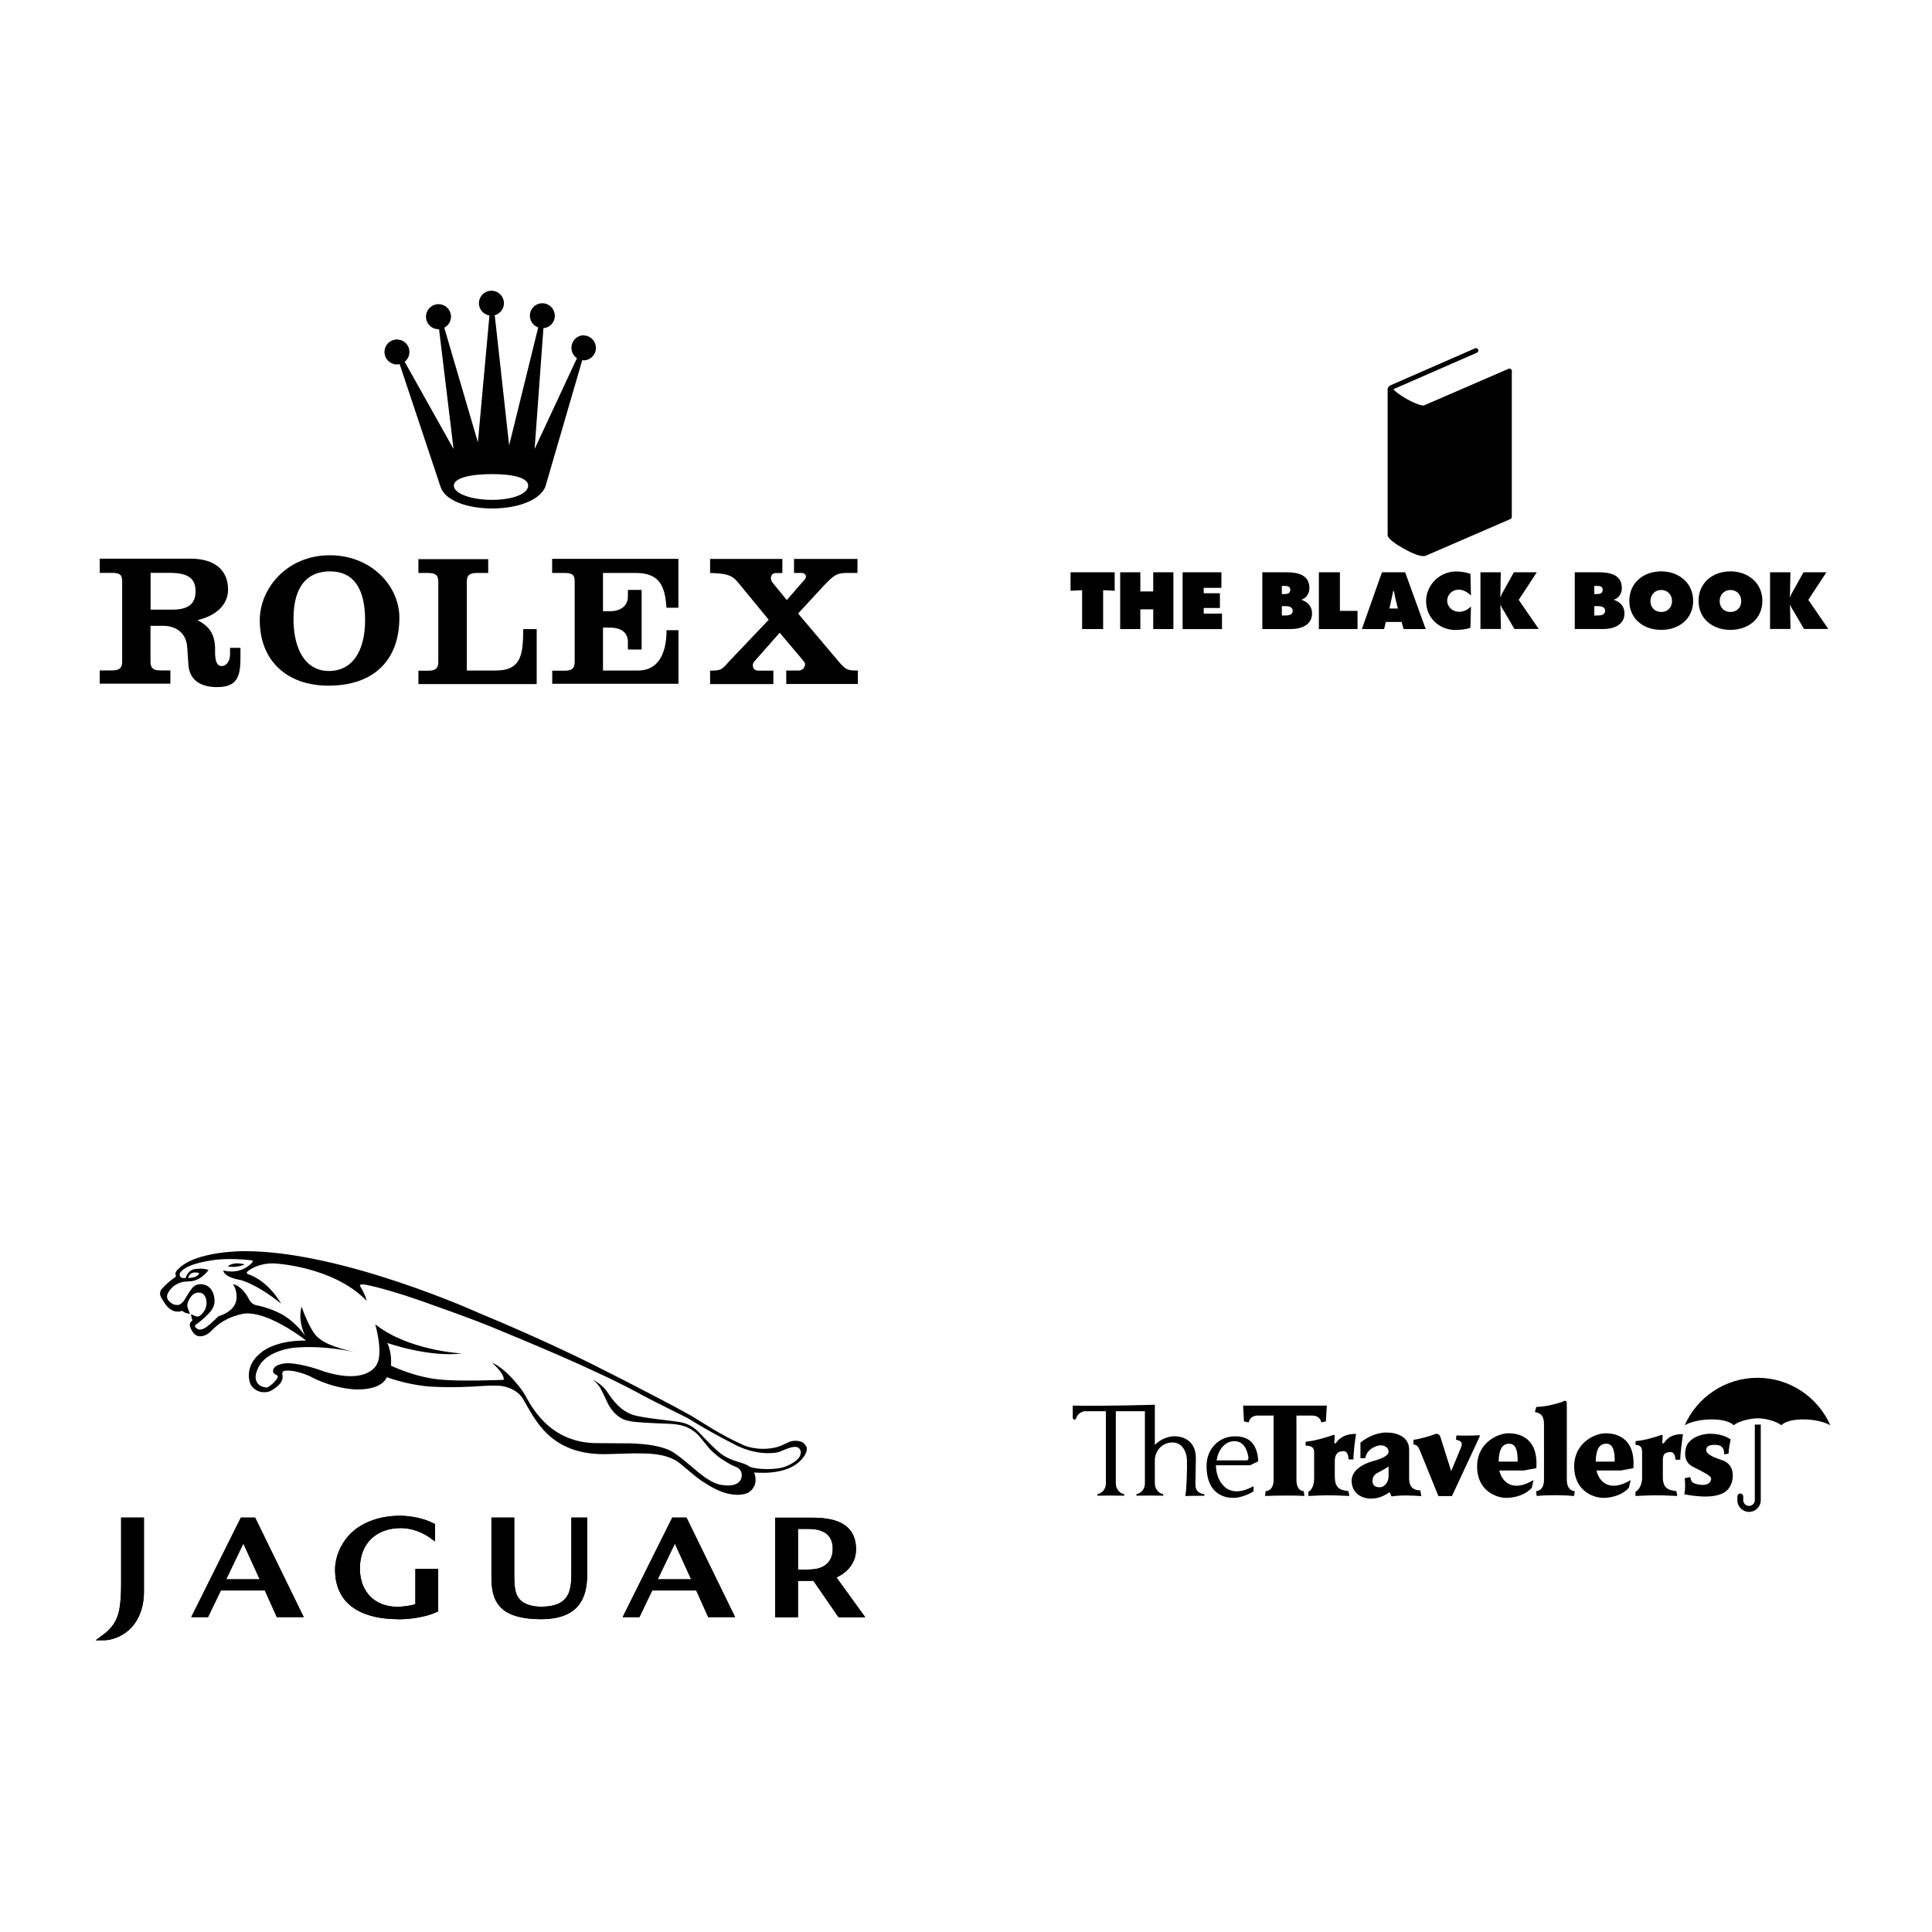 <?xml version="1.0" encoding="UTF-8"?><svg id="Réteg_2" xmlns="http://www.w3.org/2000/svg" viewBox="0 0 204 204"><defs><style>.cls-1{fill:#fff;}.cls-2{fill:none;stroke-linecap:round;stroke-linejoin:round;}.cls-2,.cls-3{stroke:#000;stroke-width:.5px;}.cls-3{stroke-miterlimit:12.44;}.cls-4{fill-rule:evenodd;}</style></defs><g id="Réteg_1"><rect class="cls-1" width="204" height="204"/><path class="cls-4" d="M61.66,35.4c-.73,0-1.32,.59-1.32,1.32,0,.46,.22,.86,.58,1.1l-4.47,9.59,.93-12.76c.73-.06,1.26-.7,1.2-1.42-.06-.68-.63-1.21-1.31-1.21-.73,0-1.32,.59-1.32,1.32h0c0,.57,.37,1.05,.88,1.23l-3.07,12.46-1.52-13.75c.57-.15,.97-.67,.97-1.26,0-.73-.59-1.32-1.32-1.32s-1.32,.59-1.32,1.32c0,.66,.48,1.19,1.11,1.29l-1.22,13.39-3.55-12.1c.43-.22,.71-.67,.71-1.16,0-.73-.59-1.32-1.32-1.32s-1.32,.59-1.32,1.32c0,.73,.59,1.32,1.32,1.32,.02,0,.04,0,.06,0l1.53,12.65-5.16-9.21c.57-.45,.67-1.28,.22-1.85-.45-.57-1.28-.67-1.85-.22s-.67,1.28-.22,1.85c.31,.4,.82,.58,1.32,.47l4.32,12.96c.99,3.01,9.75,3.07,11.06,0l3.9-13.38c.05,0,.1,.02,.15,.02,.73-.01,1.31-.61,1.29-1.34-.01-.71-.58-1.28-1.29-1.29h0Zm-9.7,17.38c-2.23,0-4.04-.67-4.04-1.5s1.81-1.22,4.04-1.22,3.81,.39,3.81,1.22-1.57,1.5-3.81,1.5h0Zm6.35,7.72h1.3c.79,0,1.07,.18,1.07,.87v8.52c0,.67-.28,.93-1.07,.93h-1.3v1.38h13.33v-5.66h-1.26c0,2.79-1.1,4.26-2.97,4.26h-3.74v-4.53h.73c1.21,0,1.9,.53,1.9,1.52v.79h1.45v-6.29h-1.45v.69c0,.97-.73,1.56-1.9,1.56h-.73v-4.04h3.48c2.55,0,3.08,1.47,3.22,3.67h1.26v-5.16h-13.33v1.5h0Zm-5.86,10.3h-3.16v-9.37c0-.69,.28-.93,1.07-.93h1.19v-1.46h-7.37v1.46h1.03c.79,0,1.07,.24,1.07,.93v8.46c0,.67-.28,.93-1.07,.93h-1.03v1.41h12.49v-5.8h-1.42c-.04,2.27-.02,4.36-2.79,4.36Zm-17.62-12.17c-4.55,0-7.38,3.51-7.4,6.81-.02,4.27,2.81,6.96,7.26,6.96,4.73,0,7.48-2.65,7.48-7.18,0-3.36-2.97-6.59-7.34-6.59Zm-.1,12.22c-2.37,0-3.74-2.12-3.74-5.51s1.42-5.01,3.86-5.01,3.7,1.75,3.7,5.15c0,3.32-1.38,5.37-3.82,5.37h0Zm54.42-10.35h1.39v-1.48h-6.7v1.48h.88c.33,.05,.55,.39,.22,.72l-1.86,2.14-1.48-1.81c-.33-.38-.27-1.04,.33-1.04h.68v-1.49h-7.63v1.48c1.92,.05,2.4,.28,3.09,1.17l3.1,3.77-4.22,4.44c-.75,.85-.82,.93-1.97,.93v1.42h6.68v-1.42h-1.6c-.47,0-.57-.34-.57-.6s.34-.55,.48-.73l2.36-2.67,2.36,2.8c.12,.16,.32,.34,.32,.53,0,.26-.22,.66-.67,.66h-1.32v1.42h7.56v-1.42c-1.19,0-1.3-.06-2.37-1.36l-3.94-4.66,2.68-2.9c.99-1.05,1.38-1.37,2.25-1.37h0Zm-64.86,7.92v.68c0,.81-.47,1.23-.87,1.23-.63,0-.67-.77-.71-1.23v-.55c0-1.81-.82-2.52-1.86-3.07,1.94-.45,3.23-1.61,3.23-3.22,0-2.08-1.42-3.27-3.96-3.27H10.53v1.5h1.3c.79,0,1.07,.18,1.07,.88v8.49c0,.67-.28,.93-1.07,.93h-1.3v1.4h7.46v-1.4h-1.03c-.79,0-1.07-.26-1.07-.93v-3.78h1.33c1.42,0,2.47,.8,2.55,2.3l.12,1.74c.08,1.58,1.15,2.43,3.03,2.43,2,0,2.47-.97,2.47-3.03v-1.11h-1.1Zm-6.07-4.05h-2.32v-3.88h2.06c1.98,0,2.69,.66,2.69,1.94,0,1.33-.77,1.94-2.43,1.94h0Z"/><g><path class="cls-4" d="M126.23,156.88c-.02-.3,.04-1.97,.04-2.92,0-2.01-1.59-2.31-2.27-2.31s-1.61,.4-2.06,.93v-4.25c-4.44,.12-7.29,.11-8.67,.09v1.24c0,.28,.26,.31,.35,.12,.1-.37,.51-.77,.98-.77h2.17v7.65c0,.63-.51,1.07-.89,1.1v.17c.94-.02,1.89-.02,2.83,0v-.17c-.38-.03-.89-.47-.89-1.1v-7.65h3.07v7.65c0,.63-.51,1.07-.89,1.1v.17c.89-.02,1.94-.02,2.83,0v-.17c-.38-.03-.89-.47-.89-1.1v-2.46c0-.96,.73-1.89,1.87-1.89s1.52,1.19,1.52,1.89c.02,.93-.02,2.88-.17,3.77,.38-.03,1.64-.03,2.01-.03v-.17c-.38-.03-.93-.26-.93-.89h0Zm2.18-2.16h3.58l.87-.42c-.1-1.97-1.08-2.64-2.45-2.64-1.75,0-3.01,1.38-3.01,3.11,0,3.28,2.27,3.39,2.83,3.39s1.38-.23,2.13-.68v-.56c-2.86,1.61-3.97-.68-3.97-2.2Zm1.94-2.55c1.28,0,1.45,1.61,1.47,1.73,.02,.12-.04,.3-.17,.3h-3.19c.16-1.04,.81-2.03,1.9-2.03Zm55.23-6.69c-3.43,0-6.39,2.06-7.69,5.01,1.33-.77,4.33-.87,5.17,0,.49-.42,1.75-.73,2.55-.73s1.99,.31,2.48,.73c.84-.87,3.84-.77,5.17,0-1.3-2.95-4.26-5.01-7.69-5.01h0Z"/><path class="cls-4" d="M185.29,150.42v7.98c0,.34-.27,.61-.61,.61s-.61-.27-.61-.61v-.39c0-.17-.14-.31-.31-.31-.17,0-.31,.14-.31,.31v.39c0,.69,.55,1.24,1.23,1.24,.69,0,1.24-.56,1.24-1.24h0v-7.98h-.63Zm-48.4,5.86v-6.81h1.66c.38,0,.84,.14,.98,.73l.47-.12,.1-1.66h-8.84l.09,1.66,.49,.12c.14-.59,.59-.73,.98-.73h1.66v6.81c0,.86-.47,1.17-.84,1.17l-.07,.51c1.15-.05,3.3-.07,4.16,0l-.07-.51c-.37,0-.77-.32-.77-1.17Zm28.55,0v-8.07c0-.26-.14-.37-.33-.26-.19,.11-1.66,.59-2.9,.61l-.14,.54c.47,.09,.94,.24,.96,1.24v5.94c0,.86-.47,1.17-.84,1.17l.07,.51c1.22-.12,2.88-.1,3.95,0l.07-.51c-.37,0-.84-.31-.84-1.17h0Zm-9.35-4.73c-.33,.05-2.08,.04-2.31,.02l-.04,.45c.26,.09,.79,.09,.54,.79l-1.05,2.53-1.1-3.49c-.11-.44-.37-.54-.73-.38s-1.66,.51-2.15,.56v.47c.37,.12,.47,.14,.73,.79l1.9,4.68h1.43l2.9-6.22c.1-.23-.04-.23-.14-.19h0Zm-6.09,5.82c-1.15,0-1.21-.84-1.21-1.29v-3.02c0-1.35-1.28-1.8-2.41-1.8s-2.2,.61-2.73,1.07v1.64h.51c.16-.98,1.19-1.36,1.62-1.36s.84,.24,.84,.68-.84,.77-1.61,.98c-1.68,.47-2.29,1.31-2.29,2.08,0,1.36,1.12,1.89,2.03,1.89s1.49-.37,1.99-.68l.19,.45c1.03-.17,2.45-.09,3.14-.03l-.09-.59h0Zm-3.39-1.38c0,.35-.31,1.05-.94,1.05s-.75-.37-.75-.68,.16-.65,.49-.82,1.12-.58,1.21-.72v1.17h0Z"/><path class="cls-4" d="M140.94,156.03v-1.7c0-.56,.14-1.05,.8-1.1,.28-.04,.61,.03,.66,.87h.51c-.02-.51,.17-2.13,.28-2.69-.47-.02-1.5,.05-2.11,.93-.05,.1-.21,.1-.19-.04l.04-.63c0-.14-.04-.21-.19-.14-.21,.09-1.87,.63-2.87,.7l-.02,.4c.44,.05,.91,.05,.91,.73v2.73c0,.35-.07,1.15-.61,1.43v.44c1.57-.07,2.01-.12,4.33,0l-.1-.51c-.38-.1-1.43,0-1.43-1.43h0Zm34.77-3.69c-.05,.1-.21,.1-.19-.04l.04-.63c0-.14-.04-.21-.19-.14-.21,.09-1.69,.58-2.66,.63l-.02,.4c.44,.05,.7,.12,.7,.8v2.73c0,.35-.16,1.15-.7,1.43v.44c1.57-.07,2.1-.12,4.42,0l-.1-.51c-.38-.1-1.43,0-1.43-1.43v-1.69c0-.56,.02-.94,.68-1,.28-.04,.61,.04,.65,.8h.51c0-.65,.19-2.06,.28-2.69-.47-.02-1.41,.02-1.97,.89h0Zm6.21,1.87c-.65-.23-1.82-.58-1.76-1.15,.05-.58,.89-.52,1.24-.47,.35,.05,.68,.3,.66,.98l.47-.09c-.02-.4,.16-1.24,.21-1.5-.31-.19-.96-.59-2.15-.59s-2.15,.56-2.46,1.19c-.22,.44-.47,1.73,.58,2.27,1.06,.55,1.97,.94,1.97,1.29,0,.42-.49,.94-1.83,.47-.28-.12-.31-.4-.38-.65l-.58,.12c.04,.38,.09,1.07-.04,1.7,.98,.19,3.98,.7,4.8-.79,.42-.66,.63-2.27-.73-2.78h0Zm-9.45,.8c.23-3.28-1.89-3.67-2.95-3.67s-3.25,.94-3.3,3.41c-.05,2.69,2.06,3.41,3.07,3.41s2.11-.37,2.71-1.08l.18-.8c-2.18,1.32-3.32,.23-3.61-1.01h2.58l1.33-.25h0Zm-3.98-.68c.03-1.24,.35-1.89,1.12-1.89,.82,0,.89,1.03,.89,1.89h-2.01Zm-6.27,.68c.23-3.28-1.89-3.67-2.95-3.67s-3.25,.94-3.3,3.41c-.05,2.69,2.06,3.41,3.07,3.41s2.11-.37,2.71-1.08l.17-.8c-2.18,1.32-3.32,.23-3.61-1.01h2.58l1.33-.25h0Zm-3.98-.68c.03-1.24,.35-1.89,1.12-1.89,.82,0,.89,1.03,.89,1.89h-2.01Z"/></g><path class="cls-3" d="M61.58,167.89c-.48,1.99-1.98,2.83-4.5,2.83-1.71,0-3.21-.34-3.98-1.12-.84-.82-.96-1.96-.96-3.17v-5.94h1.91v5.84c0,1.32,.11,2.11,.62,2.69,.59,.68,1.6,.88,2.45,.88,1.8,0,3.01-.58,3.33-2.17,.08-.37,.13-.81,.13-1.51v-5.73h1.18v5.33c0,1-.06,1.56-.18,2.07"/><path class="cls-3" d="M61.58,167.89c-.48,1.99-1.98,2.83-4.5,2.83-1.71,0-3.21-.34-3.98-1.12-.84-.82-.96-1.96-.96-3.17v-5.94h1.91v5.84c0,1.32,.11,2.11,.62,2.69,.59,.68,1.6,.88,2.45,.88,1.8,0,3.01-.58,3.33-2.17,.08-.37,.13-.81,.13-1.51v-5.73h1.18v5.33c0,1-.06,1.56-.18,2.07"/><path class="cls-3" d="M71.27,162.39l-2.22,4.62h4.32l-2.11-4.62m3.68,8.11l-1.26-2.81h-4.97l-1.35,2.81h-1.21l4.99-10.01h1.19l4.89,10.01h-2.28Z"/><path class="cls-3" d="M71.27,162.39l-2.22,4.62h4.32l-2.11-4.62m3.68,8.11l-1.26-2.81h-4.97l-1.35,2.81h-1.21l4.99-10.01h1.19l4.89,10.01h-2.28Z"/><path class="cls-3" d="M25.7,162.39l-2.21,4.62h4.32l-2.11-4.62m3.69,8.11l-1.26-2.81h-4.97l-1.35,2.81h-1.21l4.99-10.01h1.19l4.89,10.01h-2.28Z"/><path class="cls-3" d="M25.7,162.39l-2.21,4.62h4.32l-2.11-4.62m3.69,8.11l-1.26-2.81h-4.97l-1.35,2.81h-1.21l4.99-10.01h1.19l4.89,10.01h-2.28Z"/><path class="cls-3" d="M42.08,170.72c-3.31,0-6.45-1.14-6.45-4.98,0-1.25,.55-2.53,1.39-3.45,1.31-1.42,3.31-1.99,5.19-1.99,1.14,0,2.46,.26,3.48,.78v1.19c-.93-.69-2.15-1.17-3.35-1.17-2.72,0-4.59,1.7-4.59,4.52,0,2.55,1.65,4.29,4.2,4.29,.65,0,1.54-.12,2.16-.35v-3.65h1.91v4.08c-1.12,.51-2.71,.74-3.95,.74"/><path class="cls-3" d="M42.08,170.72c-3.31,0-6.45-1.14-6.45-4.98,0-1.25,.55-2.53,1.39-3.45,1.31-1.42,3.31-1.99,5.19-1.99,1.14,0,2.46,.26,3.48,.78v1.19c-.93-.69-2.15-1.17-3.35-1.17-2.72,0-4.59,1.7-4.59,4.52,0,2.55,1.65,4.29,4.2,4.29,.65,0,1.54-.12,2.16-.35v-3.65h1.91v4.08c-1.12,.51-2.71,.74-3.95,.74"/><path class="cls-3" d="M85.42,161.19h-1.41v4.79h1.23c1.03,0,1.65-.19,2.13-.58,.51-.41,.81-1.03,.81-1.88,0-1.69-1.23-2.33-2.76-2.33m3.25,9.32l-2.65-3.84h-2.01v3.84h-1.91v-10.01h3.62c1.47,0,2.94,.21,3.76,1.12,.43,.47,.66,1.13,.66,1.98,0,1.55-1.17,2.48-2.21,2.85l2.94,4.06h-2.2Z"/><path class="cls-3" d="M85.42,161.19h-1.41v4.79h1.23c1.03,0,1.65-.19,2.13-.58,.51-.41,.81-1.03,.81-1.88,0-1.69-1.23-2.33-2.76-2.33m3.25,9.32l-2.65-3.84h-2.01v3.84h-1.91v-10.01h3.62c1.47,0,2.94,.21,3.76,1.12,.43,.47,.66,1.13,.66,1.98,0,1.55-1.17,2.48-2.21,2.85l2.94,4.06h-2.2Z"/><path class="cls-3" d="M12.5,172.56c-.51,.24-1.06,.39-1.63,.39,1.31-.95,1.87-1.91,2.06-3.51,.11-.89,.11-1.77,.11-2.66v-6.29h1.91v7.58c0,1.85-.71,3.64-2.45,4.49"/><path class="cls-3" d="M12.5,172.56c-.51,.24-1.06,.39-1.63,.39,1.31-.95,1.87-1.91,2.06-3.51,.11-.89,.11-1.77,.11-2.66v-6.29h1.91v7.58c0,1.85-.71,3.64-2.45,4.49"/><path d="M24.54,133.77c.69,.02,1.28-.24,1.28-.27,0-.04-.76-.11-.76-.11-.7,.03-.98,.29-.99,.32,0,.03,.18,.05,.47,.06"/><path d="M19.87,134.95s.04-.15,.06-.18c.02-.03,.12-.37,.6-.41,0,0,.24-.02,.52,.07,0,0-.16,.42-.82,.48,0,0-.26,.04-.36,.04m64.62,18.75c-.16,.41-.87,.92-1.69,1.2-.87,.29-2.69,.3-3.62-.01,0,0-.2-.21-.85-.41-1.52-.45-2.01-.76-2.79-1.48-.55-.51-1.15-1.15-1.73-1.75-.26-.27-.89-.9-2-1.09-1.16-.2-4-.42-5.04-.79-.7-.25-1.54-.72-2.58-2.29-.5-.75-.88-.97-1.61-1.43,0,0,.55,.44,.84,.97,.42,.77,.62,1.32,.85,1.73,.23,.41,.5,.78,.91,1.11,.52,.41,.85,.51,1.43,.62,.56,.11,2.46,.2,4.1,.26,1.61,.06,2.29,.56,2.8,.98,.46,.39,1.2,1.5,1.72,1.96,.69,.61,.71,.62,1.51,1.12,.41,.25,.76,.42,1.09,.54,.74,.43,.43,1.19,.43,1.19-.21,.6-.97,.82-1.86,.69-1.34-.12-2.5-1.24-3.47-2.04-.54-.44-.73-.66-1.76-1.38-1.57-1.09-5.27-1-5.27-1l-2.71-.02c-5.28,.08-7.21-4.17-7.74-5.06-.18-.31-.35-.56-.51-.76-.25-.33-1.57-2.06-2.99-2.68,0,0,1.36,1.18,1.23,1.82-.29,0-.62,.02-1.02,.03-5.32,.16-6.42-.14-7.26-.31-.84-.17-2.25-.59-3.62-1.22,0,0,.15-1.31-.39-2.4,0,0,4.39,1.55,7.88,1.11,0,0-5.64-.28-9.15-3.08,0,0,.87,2.96,.18,4.21,0,0-.92,2.26-5.66,.75,0,0-2.18-.85-3.87-.85,0,0-1.28,.05-1.43,.72,0,0-.08,.32,.25,.47,0,0,.37,.11,.2,.38-.29,.45-.69,.8-1.08,1-1.32-.07-1.22-1.15-1.22-1.15,.02-.38,.15-.65,.27-.92,.83-1.86,3.75-2.13,3.75-2.13,3.11-.31,6.36,.44,6.36,.44-2.33-.56-3.12-.96-3.79-1.52-.9-.75-1.73-3.26-1.73-3.26-.36,1.23,.08,2.48,.38,3.12-.44-.7-1.07-1.3-1.63-1.75-1.43-1.15-3.52-1.52-3.52-1.52-.6-.1-.84-.73-.84-.73-.77-1.42-1.64-1.49-1.64-1.49,.43,.59,.38,1.4,.38,1.4,0,1.49-1.91,1.98-1.91,1.98-1.43,1.42-1.68,1.39-1.96,1.41-.28,.02-.49-.27-.49-.27-.09-.14,.06-.26,.06-.26,.24-.15,.47-.35,.47-.35,1.39-1.12,1.59-1.69,1.48-2.47-.23-1.56-1.49-1.44-1.49-1.44-.59,0-.88,.45-.88,.45-.23,.27-.73,1.12-.73,1.12-.44,.73-.83,.62-.83,.62-.48,.03-.84-.4-.84-.4-.02-.02-.03-.04-.05-.05-.36-.39-.05-.85-.05-.85,.59-1.04,1.61-1.15,1.75-1.16,.14,0,.61-.04,.61-.04,1.15-.08,1.9-1.19,1.9-1.19-.49-.23-1.35-.11-1.35-.11-.84,.06-1.07,.95-1.07,.95-.73,.11-.69-.45-.54-.6,.12-.15,.56-.85,3.36-1.27,0,0,1.49-.29,4.13,0,.1,.01,.19,.1,.07,.24-.33,.39-1.37,1.25-3.04,.84,0,0-.03,.67,1.79,1,0,0,1.64,.35,4.31,2.5,0,0-1.3-2.4-3.54-3.13,0,0-.17-.11-.02-.26,0,0,1.06-.95,2.93-.85,0,0,6.19,.32,9.67,3.95,0,0-.12-.61-.65-1.48,0,0-.11-.1-.05-.18,0,0,.05-.15,.65-.03,0,0,2.21,.36,7.34,2.24,0,0,3.84,1.35,5.94,2.22,3.15,1.31,11.05,4.51,16.03,7.27,.89,.49,4.6,2.32,4.6,2.32,2.77,1.72,5.32,2.97,5.32,2.97,2.51,1.16,4.34,.63,4.34,.63,.58-.22,1.7-.82,2.13-.4,.22,.22,.23,.51,.1,.78h0Zm.63-.97c-.33-.76-1.39-.58-1.39-.58-.48,.03-1.09,.54-1.94,.71-1.82,.38-3.22-.24-3.22-.24-2.69-1.2-4.51-2.51-5.69-3.19-1.18-.68-5.56-2.98-9.94-5.18,0,0-5.02-2.57-12.44-5.64,0,0-14.32-6.5-24.63-6.5,0,0-5.34-.07-7.14,1.99,0,0-.32,.26-.16,.59,0,0,.02,.09-.05,.15,0,0-.79,.52-1.44,1.27,0,0-.35,.35-.07,.88,0,0,.35,.6,.56,.86,.22,.26,.66,.71,1.33,.64,.3-.03,.31-.1,.31-.1,.31,.31,.85,.33,.85,.33-.05-.19-.26-.57-.28-.79-.02-.25,.08-.48,.08-.48,.11-.27,.32-.61,.54-.78,.19-.15,.66-.3,1.02-.06,.28,.2,.58,.83,.24,1.67,0,0-.38,.66-.73,.73h-.1c-.2,0-.65-.25-.65-.25,0,0-.02,.05,.03,.28,.03,.13,.07,.27,.11,.38l-.09,.08s-.28,.23-.16,.56c0,0,.28,1.04,1.05,1.04,.68,.02,1.25-.62,1.25-.62,1.46-1.58,3.52-1.79,3.52-1.79,2.28-.16,5.55,2.18,6.44,2.86-3.38-.04-4.75,1.26-4.75,1.26-1.91,1.48-1.16,3.27-1.16,3.27,.14,.39,.53,.67,.78,.78,.36,.16,.65,.16,.93,.13,.2-.02,.42-.1,.53-.17,.26-.15,.72-.46,.95-.78,.15-.16,.3-.56,.2-.93,0,0-.06-.3,.21-.36,0,0,.9-.23,2.71,.57,0,0,1.97,1.15,4.52,1.37,0,0,2.9,.29,3.6-1.28,0,0,1.67,.68,4.11,.96,0,0,2.38,.25,6.23-.04,.76-.06,1.65,0,1.65,0,1.23,.15,2.02,.79,2.33,1.29,1.26,2.05,2.77,6.08,8.94,5.92l2.79-.08c1.7,0,3.08,.01,4.44,.74,.59,.32,2.16,1.87,3.12,2.4,2.86,1.92,4.51,1.03,4.51,1.03,.97-.57,.9-1.57,.66-2.14-.29-.09,3.54,.56,5.17-1.58,.39-.48,.45-.92,.34-1.19h0Z"/><path class="cls-2" d="M155.85,37.01s-7.98,3.49-8.96,3.92c-.61,.27,2.81,2.45,3.58,2.13,1.22-.53,8.91-3.86,8.91-3.86"/><path class="cls-4" d="M159.39,54.6s-7.68,3.33-8.91,3.86c-.66,.28-3.7-1.51-3.7-1.96v-15.4c0,.45,3.04,2.24,3.7,1.96,1.22-.53,8.91-3.86,8.91-3.86v15.4Z"/><path class="cls-2" d="M159.38,54.58s-7.68,3.33-8.91,3.86c-.66,.28-3.7-1.51-3.7-1.96v-15.4c0,.45,3.04,2.25,3.7,1.96,1.22-.53,8.91-3.86,8.91-3.86v15.4h0Z"/><path class="cls-4" d="M113.04,60.43h4.66v1.95l-1.22-.06v4.1h-2.22v-4.1l-1.22,.06v-1.95h0Zm5.24,0h2.13v2.02h1.36v-2.02h2.13v5.99h-2.13v-2.08h-1.36v2.08h-2.13v-5.99Zm6.59,0h4.1v1.64h-1.87v.57h1.71v1.56h-1.71v.59h1.93v1.64h-4.16v-5.99Zm8.42,0h2.58c1.18,0,2.39,.28,2.39,1.66,0,.52-.27,1.04-.8,1.21v.05c.66,.23,1.08,.71,1.08,1.42,0,1.23-1.16,1.65-2.23,1.65h-3.02v-5.99h0Zm2.26,2.3c.32,0,.69-.03,.69-.45,0-.44-.41-.41-.74-.41h-.15v.86h.2Zm-.2,2.26h.25c.36,0,.89,0,.89-.5s-.57-.49-.92-.49h-.22v.99Zm3.91-4.56h2.22v4.07h1.86v1.92h-4.08v-5.99h0Zm6.88,5.99h-2.34l2.12-5.99h2.45l2.17,5.99h-2.34l-.2-.75h-1.67l-.18,.75Zm1.46-2.17l-.26-1.06c-.06-.25-.1-.52-.15-.77h-.08l-.4,1.83h.89Zm7.71-1.39c-.36-.33-.8-.6-1.3-.6-.66,0-1.2,.52-1.2,1.17s.57,1.17,1.24,1.17c.51,0,.91-.21,1.27-.56l-.06,2.24c-.36,.17-1.18,.24-1.58,.24-1.74,0-3.1-1.33-3.1-3.03s1.4-3.15,3.19-3.15c.5,0,1.02,.09,1.49,.25l.06,2.28h0Zm1-2.43h2.16l-.05,2.6h.05c.05-.25,.19-.46,.31-.68l1.07-1.92h2.42l-1.91,2.91,2.11,3.07h-2.57l-1.05-1.81c-.13-.23-.32-.45-.37-.7h-.05l.05,2.51h-2.16v-5.99Zm9.97,0h2.58c1.18,0,2.39,.28,2.39,1.66,0,.52-.27,1.04-.8,1.21v.05c.66,.23,1.08,.71,1.08,1.42,0,1.23-1.17,1.65-2.23,1.65h-3.02v-5.99h0Zm2.26,2.3c.32,0,.69-.03,.69-.45,0-.44-.41-.41-.74-.41h-.15v.86h.2Zm-.2,2.26h.25c.36,0,.89,0,.89-.5s-.57-.49-.92-.49h-.22v.99Zm10.44-1.55c0,1.92-1.51,3.07-3.37,3.07s-3.37-1.15-3.37-3.07,1.52-3.11,3.37-3.11,3.37,1.22,3.37,3.11Zm-4.51,.03c0,.68,.47,1.15,1.14,1.15s1.14-.47,1.14-1.15c0-.64-.44-1.17-1.14-1.17s-1.14,.53-1.14,1.17Zm11.82-.03c0,1.92-1.51,3.07-3.37,3.07s-3.37-1.15-3.37-3.07,1.52-3.11,3.37-3.11,3.37,1.22,3.37,3.11Zm-4.51,.03c0,.68,.47,1.15,1.14,1.15s1.14-.47,1.14-1.15c0-.64-.44-1.17-1.14-1.17s-1.14,.53-1.14,1.17Zm5.31-3.04h2.16l-.05,2.6h.05c.05-.25,.19-.46,.31-.68l1.07-1.92h2.42l-1.91,2.91,2.11,3.07h-2.57l-1.05-1.81c-.13-.23-.32-.45-.37-.7h-.05l.05,2.51h-2.16v-5.99h0Z"/></g></svg>